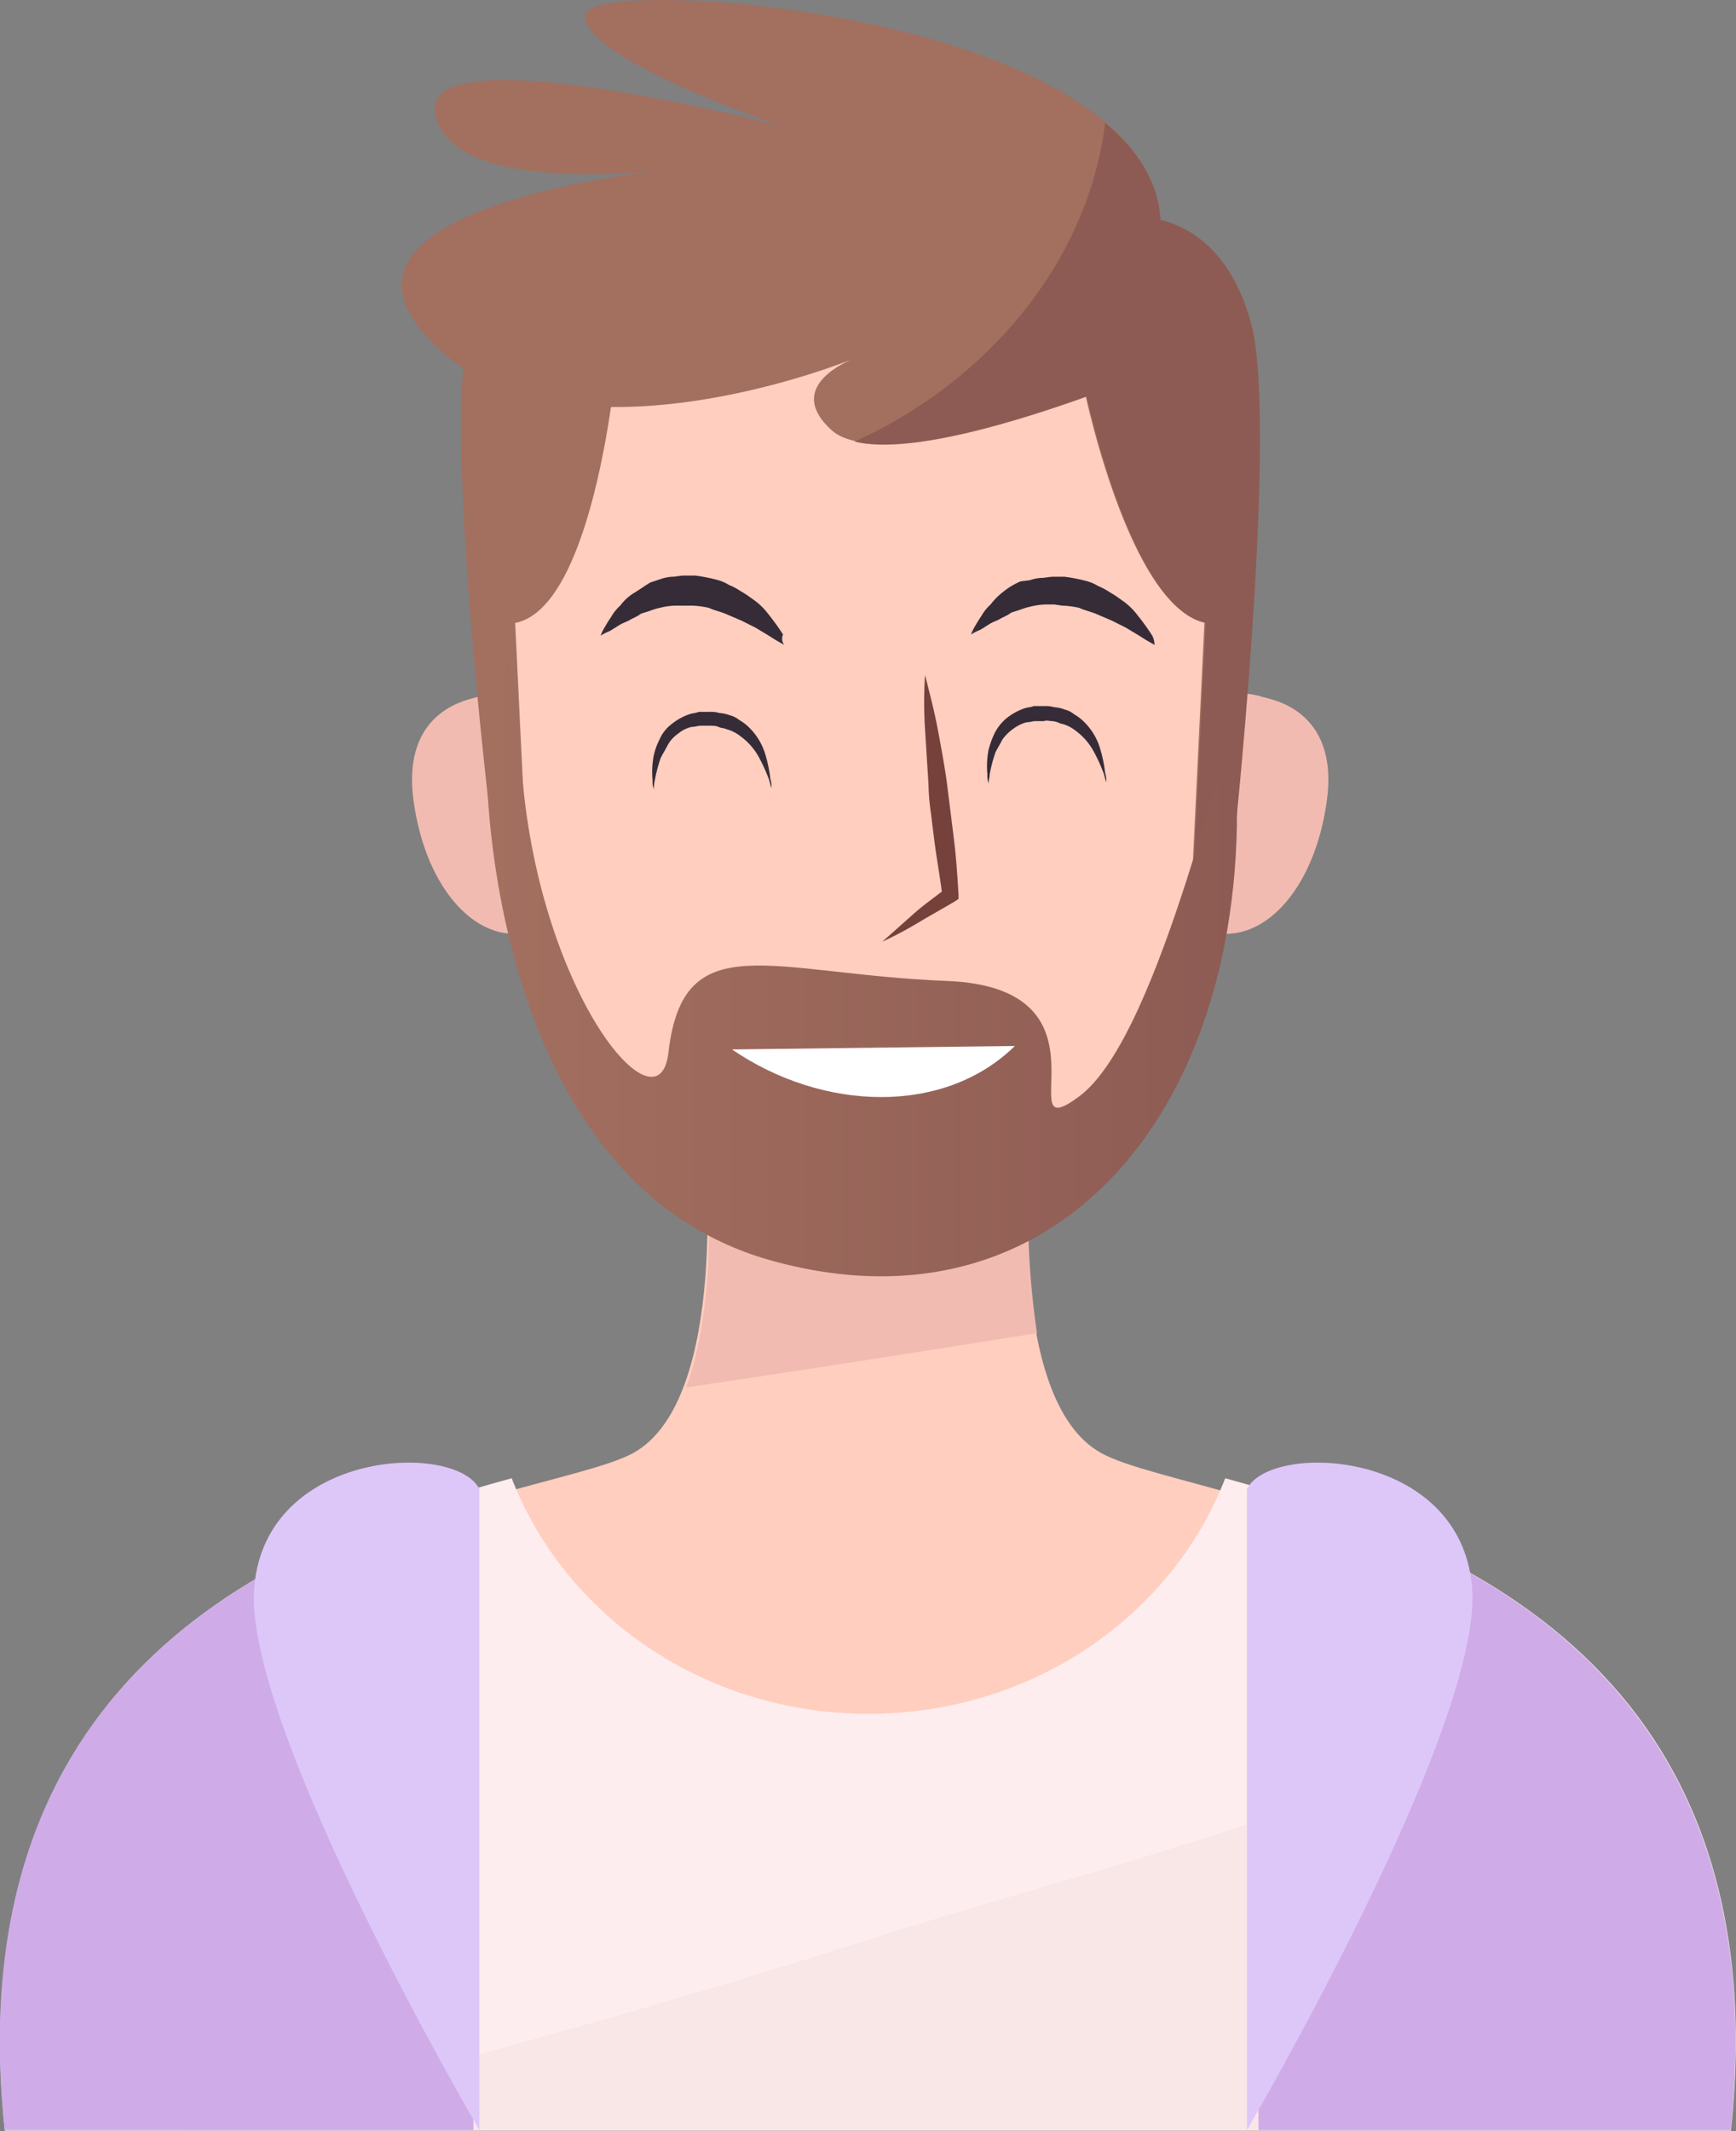 <svg xmlns="http://www.w3.org/2000/svg" xmlns:xlink="http://www.w3.org/1999/xlink" viewBox="0 0 150.36 184.54"><rect x="0" y="0" width="150.36" height="184.54" fill="#808080" stroke="none"/><defs><style>.cls-1{fill:#ffcebf;}.cls-2{fill:#f2bbb1;}.cls-3{fill:#fdedee;}.cls-4{fill:#d3a9a9;opacity:0.1;isolation:isolate;}.cls-5{fill:#cface8;}.cls-6{fill:#ddc7f9;}.cls-7{fill:#76413b;}.cls-8{fill:#fff;}.cls-9{fill:#352c38;}.cls-10{fill:#a36f5f;}.cls-11{fill:#8e5b54;}.cls-12{fill:url(#Dégradé_sans_nom_6);}</style><linearGradient id="Dégradé_sans_nom_6" x1="42.16" y1="84.02" x2="107.14" y2="84.02" gradientUnits="userSpaceOnUse"><stop offset="0" stop-color="#a36f5f"/><stop offset="1" stop-color="#8e5b54"/></linearGradient></defs><g id="Calque_2" data-name="Calque 2"><g id="Clément_Flayac" data-name="Clément Flayac"><g id="Calque_2-2" data-name="Calque 2"><g id="OBJECTS"><path class="cls-1" d="M95.42,125.84c-8.5-4.6-6.2-27-6.2-27l-12.7.8v-.8l-1.4.4-1.4-.4v.8L61,98.84s2.3,22.4-6.2,27-58.6,6.9-53.2,58.6h146.9C154,132.84,103.92,130.54,95.42,125.84Z"/><path class="cls-2" d="M59.42,120.14c10.2-1.5,20.3-3.1,30.4-4.7a70.83,70.83,0,0,1-.5-16.6l-12.7.8v-.8l-1.4.4-1.4-.4v.8l-12.7-.8S62.52,111.84,59.42,120.14Z"/><path class="cls-3" d="M106.12,128c-4.6,11.9-16.7,20.4-30.9,20.4s-26.3-8.5-30.9-20.4c-17.5,4.8-48.2,15-43.9,56.5h149.5C154.32,143,123.62,132.84,106.12,128Z"/><path class="cls-4" d="M138,144.24c-18.7,12.1-41.3,16.9-62.4,23.6-19.7,6.3-39.6,11.7-59.7,16.7h134C152,165.14,146.42,152.64,138,144.24Z"/><path class="cls-5" d="M109,128.84v55.6h40.9C154,145.34,126.82,134,109,128.84Z"/><path class="cls-5" d="M41,128.94c-17.7,5.2-44.7,16.6-40.6,55.5H41Z"/><path class="cls-6" d="M41.52,128.94v55.5s-20.5-35-19.5-47S39.52,124.84,41.52,128.94Z"/><path class="cls-6" d="M108,128.94v55.5s20.5-35,19.5-47S110,124.84,108,128.94Z"/><path class="cls-2" d="M50.42,66.14c-2.5-7.8-8.4-6-9-5.8s-6.7,1-5.6,9,5.8,12.6,10.2,11.3C50.52,80,52.92,74,50.42,66.14Z"/><path class="cls-2" d="M100.32,66.14c2.5-7.8,8.4-6,9-5.8s6.7,1,5.6,9-5.8,12.6-10.2,11.3C100.12,80,97.72,74,100.32,66.14Z"/><path class="cls-1" d="M44.32,54.44c3.1-34,28.9-32.1,31.4-31.8,2.4-.2,28.3-2.2,31.4,31.8,3.1,34.2-12.1,56.5-31.4,55.3C56.42,110.94,41.22,88.64,44.32,54.44Z"/><path class="cls-7" d="M80.12,58.44c.4,1.6.8,3.1,1.1,4.7s.6,3.2.8,4.7l.3,2.4.3,2.4c.2,1.6.3,3.2.4,4.8v.4l-.3.2c-1,.6-2.1,1.2-3.1,1.8a32.39,32.39,0,0,1-3.2,1.7l2.7-2.4c.9-.8,1.9-1.5,2.8-2.2l-.3.6c-.2-1.6-.5-3.2-.7-4.8l-.3-2.4a19.42,19.42,0,0,1-.2-2.4l-.3-4.8A36.85,36.85,0,0,1,80.12,58.44Z"/><path class="cls-8" d="M88.82,87.64c-6.1,6-16.6,5.7-24.5.3"/><path class="cls-9" d="M100,55.84l-.7-.4-.8-.5-1-.6-1.2-.6-.7-.3-.7-.3c-.5-.2-1-.3-1.4-.5a7.72,7.72,0,0,0-1.5-.2l-.7-.1h-.7a5.9,5.9,0,0,0-1.4.2c-.5.1-.9.3-1.3.4l-.3.1-.3.2-.6.3c-.3.2-.7.3-1,.5l-.8.5a4.77,4.77,0,0,0-.8.4,4.56,4.56,0,0,1,.4-.8,9.22,9.22,0,0,1,.5-.8,3.92,3.92,0,0,1,.8-1,5.73,5.73,0,0,1,1.1-1.1,6,6,0,0,1,1.5-.9l.8-.1a3.55,3.55,0,0,1,1-.2c.3,0,.7-.1,1-.1h1a14.16,14.16,0,0,1,2,.4,3.55,3.55,0,0,1,.9.4,5.94,5.94,0,0,1,.8.4c.3.2.5.3.8.5l.7.5a5.73,5.73,0,0,1,1.1,1.1,20.28,20.28,0,0,1,1.3,1.8A1.88,1.88,0,0,1,100,55.84Z"/><path class="cls-9" d="M67.92,55.84l-.7-.4-.8-.5-1-.6-1.2-.6-.7-.3-.7-.3c-.5-.2-1-.3-1.4-.5a7.72,7.72,0,0,0-1.5-.2h-1.4a5.9,5.9,0,0,0-1.4.2c-.5.1-.9.3-1.3.4l-.3.1-.3.2-.6.3c-.3.2-.7.3-1,.5l-.8.5a4.77,4.77,0,0,0-.8.4,4.56,4.56,0,0,1,.4-.8,9.22,9.22,0,0,1,.5-.8,3.92,3.92,0,0,1,.8-1,4.26,4.26,0,0,1,1.2-1.1c.5-.3.9-.6,1.4-.9l.9-.3a3.55,3.55,0,0,1,1-.2c.3,0,.7-.1,1-.1h1a14.16,14.16,0,0,1,2,.4,3.55,3.55,0,0,1,.9.4,5.94,5.94,0,0,1,.8.4c.3.2.5.3.8.5l.7.5a5.73,5.73,0,0,1,1.1,1.1,20.28,20.28,0,0,1,1.3,1.8A.9.9,0,0,0,67.92,55.84Z"/><path class="cls-9" d="M66.82,68.24s-.1-.3-.2-.7a14.17,14.17,0,0,0-.8-1.8,5.51,5.51,0,0,0-1.7-2,3.38,3.38,0,0,0-1.2-.6c-.2-.1-.5-.1-.7-.2s-.5-.1-.8-.1h-.7c-.3,0-.5.1-.8.1a2.73,2.73,0,0,0-1.2.6,2.84,2.84,0,0,0-.9,1c-.2.4-.4.7-.6,1.1a13.32,13.32,0,0,0-.5,1.9,4.53,4.53,0,0,0-.1.8,2.2,2.2,0,0,1-.1-.8,7.41,7.41,0,0,1,.1-2.1,5.78,5.78,0,0,1,.5-1.4,3.25,3.25,0,0,1,1-1.3,5.07,5.07,0,0,1,1.6-.9c.3-.1.6-.1.8-.2h.9a2.77,2.77,0,0,1,.9.1,2.92,2.92,0,0,1,.9.2,2,2,0,0,1,.8.4,4.23,4.23,0,0,1,.7.5,5.44,5.44,0,0,1,1.6,2.6,11.8,11.8,0,0,1,.4,2A2.2,2.2,0,0,1,66.82,68.24Z"/><path class="cls-9" d="M95.82,67.74s-.1-.3-.2-.7a14.17,14.17,0,0,0-.8-1.8,5.51,5.51,0,0,0-1.7-2,3.1,3.1,0,0,0-1.3-.6,1.85,1.85,0,0,0-.7-.2c-.2,0-.5-.1-.7,0h-.7c-.3,0-.5.1-.8.1a3.38,3.38,0,0,0-1.2.6,3.82,3.82,0,0,0-.9.9c-.2.4-.4.7-.6,1.1a13.32,13.32,0,0,0-.5,1.9c0,.3-.1.5-.1.8a2.2,2.2,0,0,1-.1-.8,7.41,7.41,0,0,1,.1-2.1,7.84,7.84,0,0,1,.5-1.4,4.12,4.12,0,0,1,1-1.3,5.07,5.07,0,0,1,1.6-.9c.3-.1.6-.1.8-.2h.9a2.77,2.77,0,0,1,.9.1,2.92,2.92,0,0,1,.9.2,2,2,0,0,1,.8.4,4.23,4.23,0,0,1,.7.5,5.44,5.44,0,0,1,1.6,2.6,11.8,11.8,0,0,1,.4,2A2.2,2.2,0,0,1,95.82,67.74Z"/><path class="cls-10" d="M108.42,28.24c-1.8-7-5.9-8.7-7.9-9.2-1.2-18-49.2-21.3-49.8-17.8-.7,3.7,17,9.7,17,9.7s-31.7-8.3-30-1c1.3,6,14.1,5.3,18.9,4.9-6.7.8-29.5,4.5-19.2,14.8a14.42,14.42,0,0,0,2.7,2.2c-1,12.8,2.8,42.8,2.8,42.8h2.7l-1-20.7c5.2-1,7.5-13.3,8.3-18.7,8.7.1,17.5-2.8,20.8-4.1-2,.9-5.1,3-1.7,6.1s15.8-.7,22-3c1.1,4.9,4.8,18.5,10.3,19.6l-1,20.7H106C106,74.44,110.72,37.54,108.42,28.24Z"/><path class="cls-11" d="M108.42,28.24c-1.8-7-5.9-8.7-7.9-9.2-.2-3.3-2-6.1-4.8-8.4-1.5,12.2-10.4,22.5-21.7,27.6,4.9,1.2,14.8-2,20.1-3.9,1.1,4.9,4.8,18.5,10.3,19.6l-1,20.7h3.31C106.73,74.54,110.72,37.54,108.42,28.24Z"/></g></g><path class="cls-12" d="M42.16,66.64s0,35.61,24.61,42.5c25.65,7.16,42.54-14.54,40.15-44.46-.52-3.84-6.17,24.86-13.45,30.26-6.41,4.76,3.78-9.4-11.46-10S59.19,80,57.9,91.1c-.8,7.43-11.46-5.31-12.75-25S42.16,66.64,42.16,66.64Z"/><path class="cls-8" d="M87.9,90.57c-6.1,6-16.6,5.7-24.5.3"/></g></g></svg>